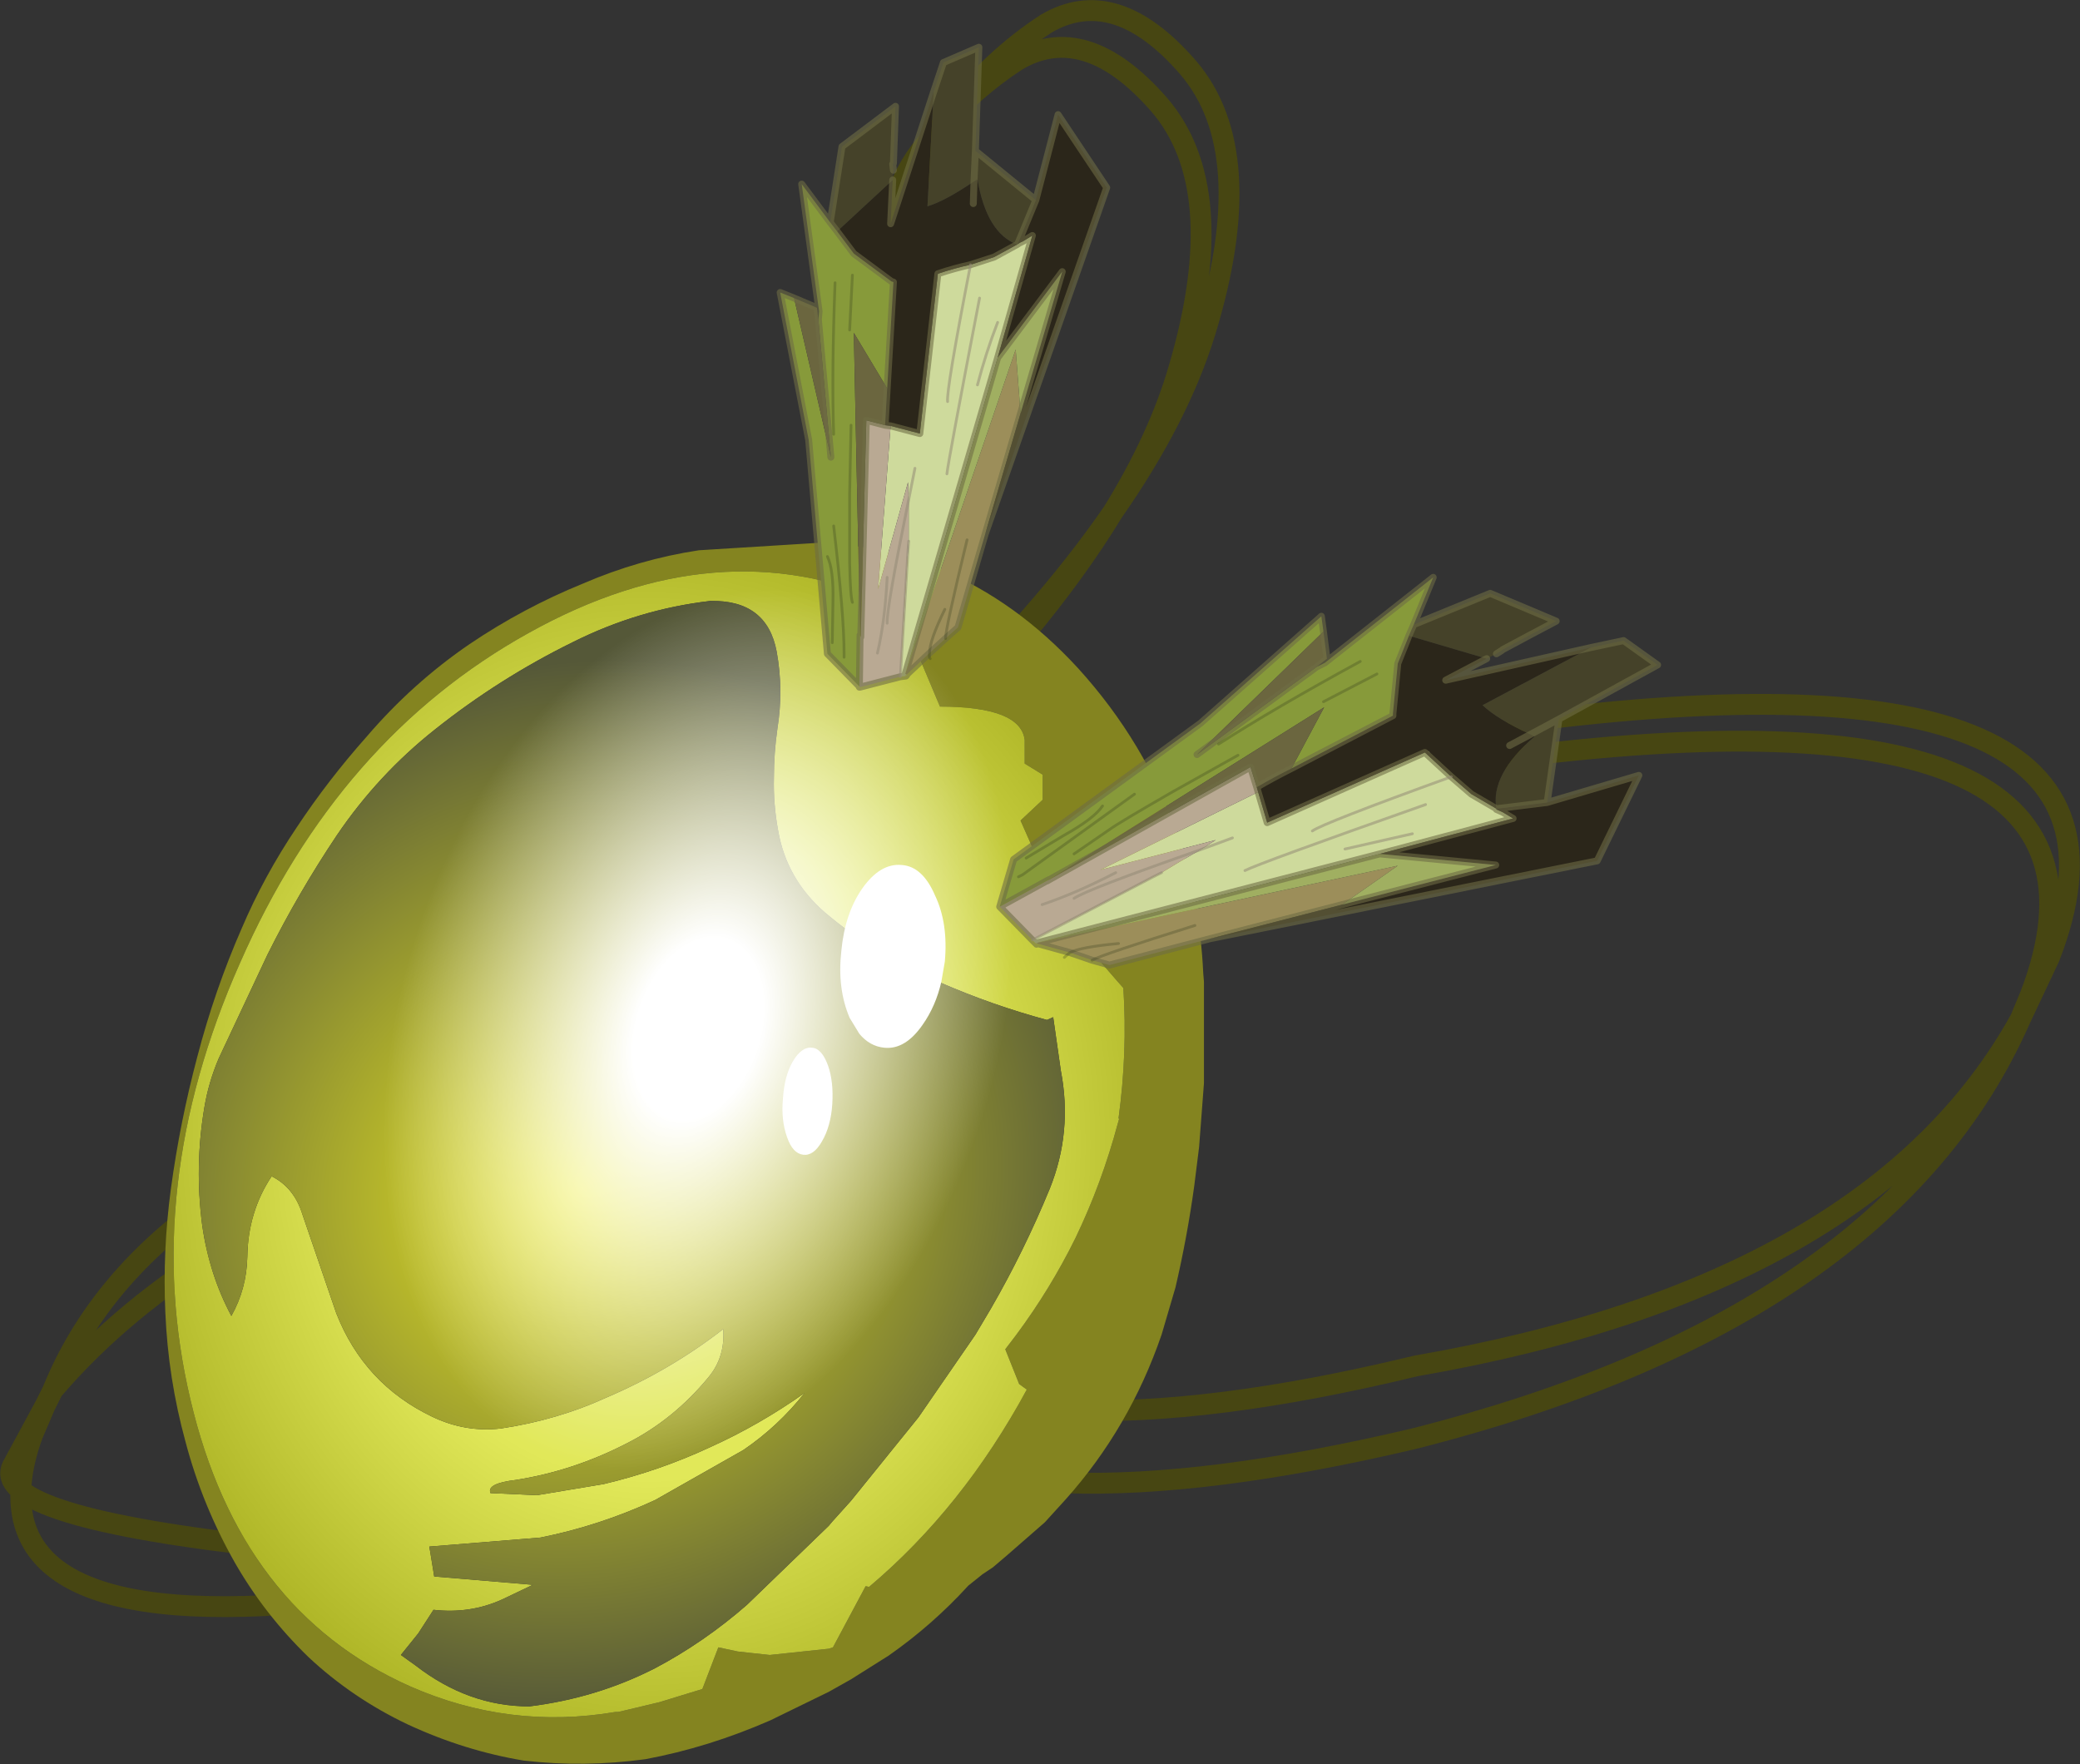 <?xml version="1.0"?>
<svg xmlns="http://www.w3.org/2000/svg" xmlns:xlink="http://www.w3.org/1999/xlink" width="149.7px" height="126.95px"><rect width="100%" height="100%" fill="#333333" stroke="none"/><g transform="matrix(1, 0, 0, 1, -133.15, -85.45)"><use xlink:href="#object-0" width="149.7" height="126.95" transform="matrix(1, 0, 0, 1, 133.15, 85.45)"/></g><defs><g transform="matrix(1, 0, 0, 1, -133.15, -85.45)" id="object-0"><path fill="none" stroke="#474612" stroke-width="1.5" stroke-linecap="round" stroke-linejoin="round" d="M199.3 98.3Q199.75 96.3 200.8 94.6L199.4 96.3Q197.85 98.35 197.3 100.95M200.8 94.6Q203.35 91.75 206.35 89.8Q211.25 86.9 216.55 92.95Q221.8 99 218 111.95Q216.55 116.95 213.25 122.3Q218 115.5 219.9 109.3Q223.85 96.35 218.65 90.3Q213.4 84.25 208.45 87.15Q204.6 89.65 201.45 93.65L200.8 94.6M193.45 181.2Q190.25 178.15 188.95 173.45Q185.45 160.65 190.7 149.75Q183.7 161.7 189.3 180.1Q190.4 183.65 192.8 186.2L194.4 187.65Q205.1 196 234.85 189Q269.05 180.35 278.55 158.8Q267.9 178.05 235.05 183.75Q205.3 190.95 194.4 182.05L193.45 181.2M213.25 122.3Q208.15 129.7 199.7 137.75Q193.75 143.4 190.7 149.75Q193.5 144.85 198.15 140.4Q208.05 130.85 213.25 122.3M242.35 137.45Q289.65 131.25 280.65 154.35L278.55 158.8L279.3 157Q288.05 133.9 240.85 140.1"/><path fill="none" stroke="#474612" stroke-width="1.5" stroke-linecap="round" stroke-linejoin="round" d="M171.6 161.35L178.65 161L179.5 161.05Q190.65 161.7 193.35 170Q196.2 178.95 192.7 186.75Q197.45 178.15 192.95 165.35Q189.45 155.45 171.6 157.65M178.65 161Q173.7 161.65 167.7 163.25Q143.2 170.1 136.95 185.5Q147.05 173.65 167.7 166.95Q174.2 165.2 179.5 164.55M183.5 198.55L186.55 195.4Q190.65 191.25 192.7 186.75Q190.8 190.25 187.55 193.5Q185.35 195.7 183.5 197.85M136.95 185.5L136.4 186.6L135.5 188.7Q134.7 190.9 134.65 192.7Q138.6 196 164.65 197.85M163.6 199.75Q134.15 204.4 134.65 192.7Q133.55 191.8 134.1 190.85L136.4 186.6"/><path fill-rule="evenodd" fill="#848420" stroke="none" d="M206.9 140.4L206.9 138.7Q206.6 136.3 200.8 136.3L197.8 129.15L197.1 128.85Q184.85 123.4 171.2 131Q157.5 138.6 150.4 154.8Q143.25 170.95 146.85 186.15Q150.4 201.35 162.65 206.8Q169.8 209.95 177.45 208.65L177.65 208.65L178.5 208.45L179.55 208.2L180.6 207.95L183.7 207L184.85 204L186.25 204.3L188.55 204.55L192.8 204.1L193.1 204L195.45 199.6L195.7 199.65Q202.45 193.95 207.05 185.45L206.5 185.05L205.5 182.55L206.3 181.5Q208.75 178.2 210.55 174.55Q212.45 170.6 213.6 166.3L213.7 165.95L213.65 165.95Q214.3 161.2 214 156.55L213.6 156.1L212.3 154.6L210.1 153.6L210.1 151.4L211.5 150.3L211.5 149.2L210.6 147.9L208.1 147.9L206.6 144.5L208.2 143L208.2 141.2L206.9 140.4M210.75 133.55Q215.6 138.9 217.85 145.4Q219.5 150.15 219.75 155.5L219.8 156.1L219.8 163.4L219.45 168L219.1 170.8Q218.6 174.45 217.75 178.1L216.75 181.5Q214.45 188.2 209.85 193.35L208.35 195L205.6 197.4L204.6 198.25L203.85 198.75L202.85 199.55Q200.25 202.4 197.1 204.6L194.4 206.3L192.8 207.2L188.6 209.25Q184.15 211.2 179.6 212.05Q175.2 212.65 170.85 212.15Q166.6 211.45 162.5 209.55Q158.5 207.65 155.35 204.7Q152.2 201.65 150.05 197.9Q147.7 193.75 146.5 189.2Q145.25 184.65 145.05 179.9Q144.85 175.45 145.45 171Q146.1 166.2 147.35 161.5Q148.6 156.7 150.55 152.25Q152.15 148.5 154.5 145Q156.75 141.6 159.55 138.45Q162.85 134.6 166.95 131.8Q170.8 129.2 175.1 127.45Q179.15 125.7 183.45 125.05L192.3 124.5Q196.7 124.75 200.8 126.4Q206.3 128.7 210.75 133.55"/><path fill-rule="evenodd" fill="url(#gradient-R9a264355237d7064a456b4dc596df0a1)" stroke="none" d="M206.9 140.4L208.2 141.2L208.2 143L206.6 144.5L208.1 147.9L210.6 147.9L211.5 149.2L211.5 150.3L210.1 151.4L210.1 153.6L212.3 154.6L213.6 156.1L214 156.55Q214.3 161.2 213.65 165.95L213.7 165.95L213.6 166.3Q212.45 170.6 210.55 174.55Q208.75 178.2 206.3 181.5L205.5 182.55L206.5 185.05L207.05 185.45Q202.45 193.95 195.7 199.65L195.45 199.6L193.1 204L192.8 204.1L188.55 204.55L186.25 204.3L184.85 204L183.7 207L180.6 207.95L179.55 208.2L178.5 208.45L177.65 208.65L177.45 208.65Q169.8 209.95 162.65 206.8Q150.4 201.35 146.85 186.15Q143.25 170.95 150.4 154.8Q157.5 138.6 171.2 131Q184.85 123.4 197.1 128.85L197.8 129.15L200.8 136.3Q206.6 136.3 206.9 138.7L206.9 140.4M174.4 131.65Q169.1 134.25 164.45 137.95Q160.35 141.2 157.4 145.55Q154.65 149.65 152.4 154.15L148.9 161.6Q148.15 163.35 147.85 165.2Q147.15 169.4 147.7 173.6Q148.2 177.15 149.8 180.15Q150.9 178.2 150.95 175.9Q151 172.65 152.7 170.1Q154.3 170.9 154.9 172.8L157.35 179.95Q159.35 185.05 164.25 187.4Q166.65 188.55 169.2 188.25Q173.25 187.65 176.85 186Q181.4 184.05 185.2 181.1Q185.35 183.1 184.15 184.55Q181.6 187.65 178.2 189.35Q174.4 191.3 170.3 191.95Q168.15 192.2 168.45 192.9L171.8 193.05L176.6 192.25Q180.6 191.3 184.25 189.6Q187.8 188 191.05 185.7Q189.15 188.1 186.65 189.8L180.3 193.4Q176.3 195.25 172.05 196.1L164.05 196.75L164.4 198.9L171.5 199.5L169.3 200.55Q167 201.6 164.35 201.3L163.25 203L162 204.55L163.05 205.3Q166.85 208.25 171.25 208.25Q176.1 207.65 180.3 205.5Q183.8 203.65 186.9 200.95L192.8 195.25L193.05 194.95L194.4 193.45L199.25 187.45L203.35 181.5L204.45 179.65Q206.85 175.5 208.7 171Q210.35 166.9 209.5 162.5L208.95 158.65L208.5 158.85Q204.6 157.8 200.8 156.15L200.7 156.1Q196.15 154.2 192.5 151.1Q189.75 148.7 189.15 145.2Q188.8 143.3 188.85 141.4Q188.85 139.65 189.1 137.9Q189.55 135.1 189.05 132.35Q188.35 128.6 184.25 128.7Q179.1 129.3 174.4 131.65"/><path fill-rule="evenodd" fill="url(#gradient-Rb29232afca2e843ad70db58a3fb44c63)" stroke="none" d="M174.4 131.65Q179.1 129.3 184.25 128.7Q188.35 128.6 189.05 132.35Q189.55 135.1 189.1 137.9Q188.85 139.65 188.85 141.4Q188.8 143.3 189.15 145.2Q189.75 148.7 192.5 151.1Q196.15 154.2 200.7 156.1L200.8 156.15Q204.6 157.8 208.5 158.85L208.95 158.65L209.5 162.5Q210.35 166.9 208.7 171Q206.85 175.5 204.45 179.65L203.35 181.5L199.25 187.45L194.4 193.45L193.05 194.95L192.8 195.25L186.9 200.95Q183.8 203.65 180.3 205.5Q176.1 207.65 171.25 208.25Q166.85 208.25 163.05 205.3L162 204.55L163.25 203L164.35 201.3Q167 201.6 169.3 200.55L171.5 199.5L164.4 198.9L164.05 196.75L172.05 196.1Q176.3 195.25 180.3 193.4L186.65 189.8Q189.15 188.1 191.05 185.7Q187.8 188 184.25 189.6Q180.6 191.3 176.6 192.25L171.8 193.05L168.45 192.9Q168.15 192.2 170.3 191.95Q174.4 191.3 178.2 189.35Q181.6 187.65 184.15 184.55Q185.35 183.1 185.2 181.1Q181.4 184.05 176.85 186Q173.25 187.65 169.2 188.25Q166.65 188.55 164.25 187.4Q159.35 185.05 157.35 179.95L154.9 172.8Q154.3 170.9 152.7 170.1Q151 172.65 150.95 175.9Q150.9 178.2 149.8 180.15Q148.2 177.15 147.7 173.6Q147.15 169.4 147.85 165.2Q148.15 163.35 148.9 161.6L152.4 154.15Q154.65 149.65 157.4 145.55Q160.35 141.2 164.45 137.95Q169.1 134.25 174.4 131.65"/><path fill-rule="evenodd" fill="url(#gradient-R1238c7546844d7e2b0e28d03757a2b9d)" stroke="none" d="M163.3 190.1Q153.8 183.05 152.9 169.15Q152.05 155.25 160.4 142.6Q168.7 129.9 181.3 125.95Q193.95 122 203.5 129.05Q213 136.05 213.9 149.95Q214.8 163.85 206.5 176.55Q198.15 189.15 185.5 193.1Q172.85 197.1 163.3 190.1"/><path fill-rule="evenodd" fill="#ffffff" stroke="none" d="M201.15 154.65L200.9 156.1Q200.5 157.85 199.55 159.2Q198.3 161 196.8 160.85Q195.75 160.75 195 159.85L194.3 158.7Q193.4 156.6 193.7 153.9Q193.95 151.2 195.2 149.4Q196.5 147.55 198.05 147.7Q199.55 147.8 200.45 149.9Q201.4 151.9 201.15 154.65M189.8 167.3Q189.35 166.05 189.5 164.5Q189.6 162.9 190.2 161.85Q190.85 160.75 191.6 160.85Q192.3 160.9 192.75 162.15Q193.15 163.3 193.05 164.9Q192.95 166.5 192.3 167.6Q191.7 168.65 190.95 168.55Q190.2 168.45 189.8 167.3"/><path fill-rule="evenodd" fill="#ceda9c" stroke="none" d="M207.45 153.1L207.7 153.35L207.75 153.3L207.8 153.35L207.8 153.3L232.45 146.9L242.05 144.35L241.3 143.9L240.85 143.7L240.85 143.65L239.05 142.6L237.6 141.35L235.7 139.6L224.35 144.65L223.7 142.45L212.35 148.05L220.65 145.9L219.55 146.6Q218.05 147.45 216.75 148.25L216.15 148.55L207.45 153.1M221.85 145.75L219.55 146.6L221.85 145.75M227.6 145.25Q228.35 144.7 237.6 141.35Q228.35 144.7 227.6 145.25M235.75 143.35Q223.7 147.6 222.75 148.1Q223.7 147.6 235.75 143.35M234.8 145.45L229.95 146.55L234.8 145.45"/><path fill-rule="evenodd" fill="#b9a993" stroke="none" d="M207.45 153.1L216.15 148.55L216.75 148.25Q218.05 147.45 219.55 146.6L220.65 145.9L212.35 148.05L223.7 142.45L223.6 142.1L223.15 140.65L208.5 148.85L208.65 148.75L205.1 150.7L205.15 150.75L207.45 153.1M210.45 150.1Q211.4 149.45 219.55 146.6Q211.4 149.45 210.45 150.1M213.45 148.25Q210.55 149.75 208.15 150.55Q210.55 149.75 213.45 148.25"/><path fill-rule="evenodd" fill="#cdcca9" stroke="none" d="M207.8 153.35L207.75 153.3L207.75 153.4L207.8 153.35M205.1 150.7L205.15 150.75L205.1 150.7M236.1 139.65L235.95 139.5L235.95 139.55L236.1 139.65"/><path fill-rule="evenodd" fill="#9c8e5a" stroke="none" d="M207.8 153.35L210.15 154L211.75 154.55L213 154.9L220.25 153L229.75 150.55L233.75 147.75L207.8 153.3L207.8 153.35M219.15 152.05Q212.45 154.15 211.75 154.55Q212.45 154.15 219.15 152.05M213.65 153.35Q210.95 153.6 210.15 154Q210.95 153.6 213.65 153.35"/><path fill-rule="evenodd" fill="#2b261a" stroke="none" d="M220.25 153L248.1 147.4L251.1 141.25L244.5 143.2L240.85 143.65L240.85 143.7L241.3 143.9L242.05 144.35L232.45 146.9L240.8 147.7L229.75 150.55L220.25 153M247.65 132.05L237.2 134.4L240.15 132.85L234.55 131.2L233.75 133.2L233.4 136.8L233.4 136.95L226.1 140.75Q224.8 141.4 223.6 142.1L223.7 142.45L224.35 144.65L235.7 139.6L237.6 141.35L239.05 142.6L240.85 143.65L241.3 143.9L240.85 143.65Q240.4 141.2 243.6 138.45L243.3 138.3Q240.9 137.2 239.85 136.2L247.65 132.05M236.1 139.65L235.95 139.55L235.95 139.5L236.1 139.65M241.8 139.1L243.3 138.3L241.8 139.1"/><path fill-rule="evenodd" fill="#454229" stroke="none" d="M244.5 143.2L245.35 137.2L252.45 133.3L250 131.55L247.65 132.05L239.85 136.2Q240.9 137.2 243.3 138.3L243.6 138.45Q240.4 141.2 240.85 143.65L240.85 143.7L240.85 143.65L244.5 143.2M240.15 132.85L240.85 132.5L241.25 132.25L241.3 132.2Q243.25 131.15 245.15 130.15L240.4 128.15L234.9 130.4L234.55 131.2L240.15 132.85M245.35 137.2L243.3 138.3L245.35 137.2"/><path fill-rule="evenodd" fill="#879a3a" stroke="none" d="M234.9 130.4L236.3 127L228.5 133.15L227.9 133.45L219.3 139.75L228.4 130.9L228.25 129.8L219.55 137.5L206.1 147.3L205.1 150.7L208.65 148.75L228.45 136.35L226.1 140.75L233.4 136.95L233.4 136.8L233.75 133.2L234.55 131.2L234.9 130.4M214.8 142.6L206.75 148.4L206.45 148.55L206.75 148.4L214.8 142.6M212.5 143.45Q211.9 144.35 209.75 145.55L207 147.2L209.75 145.55Q211.9 144.35 212.5 143.45M222.25 139.8L217.6 142.4Q213.6 144.7 213 145.15L210.45 146.9L213 145.15Q213.6 144.7 217.6 142.4L222.25 139.8M232.25 133.95L228.4 135.95L232.25 133.95M231.05 133.05Q224.9 136.4 220.85 139Q224.9 136.4 231.05 133.05"/><path fill-rule="evenodd" fill="#6b663f" stroke="none" d="M228.65 132.85L228.4 130.9L219.3 139.75L227.9 133.45L228.65 132.85M208.65 148.75L208.5 148.85L223.15 140.65L223.6 142.1Q224.8 141.4 226.1 140.75L228.45 136.35L208.65 148.75"/><path fill-rule="evenodd" fill="#a0af61" stroke="none" d="M207.8 153.3L233.75 147.75L229.75 150.55L240.8 147.7L232.45 146.9L207.8 153.3"/><path fill="none" stroke="#6f6d44" stroke-opacity="0.592" stroke-width="0.5" stroke-linecap="round" stroke-linejoin="round" d="M207.75 153.3L207.7 153.35L207.45 153.1L205.15 150.75L205.1 150.7L206.1 147.3L219.55 137.5L228.25 129.8L228.4 130.9L228.65 132.85L228.5 133.15L236.3 127L234.9 130.4L240.4 128.15L245.15 130.15Q243.25 131.15 241.3 132.2M207.8 153.35L207.75 153.3L207.75 153.4M207.8 153.35L210.15 154L211.75 154.55L213 154.9L220.25 153L248.1 147.4L251.1 141.25L244.5 143.2L245.35 137.2L252.45 133.3L250 131.55L247.65 132.05L237.2 134.4L240.15 132.85M240.85 132.5L241.25 132.25M205.15 150.75L205.1 150.7L208.65 148.75M208.5 148.85L223.15 140.65L223.6 142.1L223.7 142.45L224.35 144.65L235.7 139.6L237.6 141.35L239.05 142.6L240.85 143.65L240.85 143.7L241.3 143.9L242.05 144.35L232.45 146.9L207.8 153.3M229.75 150.55L220.25 153M234.55 131.2L233.75 133.2L233.4 136.8L233.4 136.95L226.1 140.75Q224.8 141.4 223.6 142.1M227.9 133.45L228.5 133.15M227.9 133.45L228.65 132.85M240.85 143.65L241.3 143.9M243.3 138.3L245.35 137.2M229.75 150.55L240.8 147.7L232.45 146.9M244.5 143.2L240.85 143.65M219.3 139.75L227.9 133.45M234.9 130.4L234.55 131.2M243.3 138.3L241.8 139.1"/><path fill="none" stroke="#938975" stroke-opacity="0.533" stroke-width="0.2" stroke-linecap="round" stroke-linejoin="round" d="M207.45 153.1L216.15 148.55L216.75 148.25M219.55 146.6L221.85 145.75M219.55 146.6Q211.4 149.45 210.45 150.1M208.15 150.55Q210.55 149.75 213.45 148.25M237.6 141.35Q228.35 144.7 227.6 145.25M222.75 148.1Q223.7 147.6 235.75 143.35M229.95 146.55L234.8 145.45"/><path fill="none" stroke="#33381d" stroke-opacity="0.271" stroke-width="0.2" stroke-linecap="round" stroke-linejoin="round" d="M210.15 154L209.75 154.35M206.45 148.55L206.75 148.4L214.8 142.6M207 147.2L209.75 145.55Q211.9 144.35 212.5 143.45M210.45 146.9L213 145.15Q213.6 144.7 217.6 142.4L222.25 139.8M228.4 135.95L232.25 133.95M211.75 154.55Q212.45 154.15 219.15 152.05M210.15 154Q210.95 153.6 213.65 153.35M220.85 139Q224.9 136.4 231.05 133.05"/><path fill-rule="evenodd" fill="#cdcca9" stroke="none" d="M198.3 134.05L198.4 134.05L198.4 134L198.3 134.05M195 134.85L195 134.9L195.05 134.9L195 134.85M200.85 104.85L200.75 104.95L200.85 104.85"/><path fill-rule="evenodd" fill="#9c8e5a" stroke="none" d="M198.4 134L200.05 132.45L201.2 131.4L202.1 130.6L204.05 123.9L206.6 115.2L206.25 110.6L198.3 133.95L198.4 134M201.15 129.3Q200.05 131.55 200.05 132.45Q200.05 131.55 201.15 129.3M202.75 124.3Q201.2 130.7 201.2 131.4Q201.2 130.7 202.75 124.3"/><path fill-rule="evenodd" fill="#ceda9c" stroke="none" d="M198.4 134L198.3 133.95L204.95 111.2L207.45 102.4L206.8 102.8Q206.55 102.9 206.35 103.05L204.7 103.95Q203.8 104.25 203 104.5Q201.85 104.75 200.65 105.15L199.35 116.65L197.25 116.1L196.35 127.85L198.5 120.15L198.55 121.4L198.55 124.4L198.5 125.05L197.95 134.15L198.35 134.1L198.3 134.05L198.4 134M199 119.15L198.55 121.4L199 119.15M201.35 114.35Q201.25 113.5 203 104.5Q201.25 113.5 201.35 114.35M204.95 108.65Q204.1 110.85 203.5 113.15Q204.1 110.85 204.95 108.65M203.65 106.9Q201.4 118.6 201.3 119.55Q201.4 118.6 203.65 106.9"/><path fill-rule="evenodd" fill="#b9a993" stroke="none" d="M197.95 134.15L198.5 125.05L198.55 124.4L198.55 121.4L198.5 120.15L196.35 127.85L197.25 116.1L196.85 116.05L195.5 115.7L195.1 131.3L195.05 131.15L195 134.85L195.05 134.9L197.95 134.15M197 130.3Q196.95 129.25 198.55 121.4Q196.95 129.25 197 130.3M197 127Q196.85 130.1 196.3 132.45Q196.85 130.1 197 127"/><path fill-rule="evenodd" fill="#2b261a" stroke="none" d="M204.05 123.9L212.8 98.95L209.3 93.7L207.7 99.85L206.4 103L206.35 103.05Q206.55 102.9 206.8 102.8L207.45 102.4L204.95 111.2L209.6 105L206.6 115.2L204.05 123.9M200.35 92.05L197.25 101.55L197.4 98.4L193.4 102.1L194.6 103.7L197.3 105.7L197.45 105.75L197 113.4L196.85 116.05L197.25 116.1L199.35 116.65L200.65 105.15Q201.85 104.75 203 104.5Q203.8 104.25 204.7 103.95L206.35 103.05Q204.15 102.2 203.5 98.35L203.25 98.5Q201.2 99.9 199.9 100.3L200.35 92.05M206.8 102.8L206.4 103L206.8 102.8M200.85 104.85L200.75 104.95L200.85 104.85M203.2 100.1L203.25 98.5L203.2 100.1"/><path fill-rule="evenodd" fill="#454229" stroke="none" d="M207.7 99.85L203.35 96.3L203.6 88.85L201.05 89.95L200.35 92.05L199.9 100.3Q201.2 99.9 203.25 98.5L203.5 98.35Q204.15 102.2 206.35 103.05L206.4 103L206.35 103.05L206.4 103L207.7 99.85M197.4 98.4L197.45 97.7L197.4 97.25L197.45 97.2L197.6 93.1L193.75 96L192.9 101.45L193.4 102.1L197.4 98.4M203.35 96.3L203.25 98.5L203.35 96.3"/><path fill-rule="evenodd" fill="#879a3a" stroke="none" d="M192.9 101.45L190.85 98.7L192.1 107.85L192.05 108.45L192.95 118.35L190.3 106.9L189.3 106.5L191.35 117.1L192.7 132.5L195 134.85L195.05 131.15L194.6 109.4L197 113.4L197.45 105.75L197.3 105.7L194.6 103.7L193.4 102.1L192.9 101.45M193.15 123.3Q193.9 129.7 193.9 132.5L193.9 132.75L193.9 132.5Q193.9 129.7 193.15 123.3M194.4 116.05L194.3 120.95L194.3 125.95Q194.35 128.4 194.5 128.8Q194.35 128.4 194.3 125.95L194.3 120.95L194.4 116.05M192.7 125.5Q193.15 126.45 193.1 128.7L193.05 131.7L193.1 128.7Q193.15 126.45 192.7 125.5M194.5 105.25L194.3 109.2L194.5 105.25M193.25 105.8Q193 112.25 193.15 116.7Q193 112.25 193.25 105.8"/><path fill-rule="evenodd" fill="#6b663f" stroke="none" d="M191.95 107.6L190.3 106.9L192.95 118.35L192.05 108.45L191.95 107.6M195.05 131.15L195.1 131.3L195.5 115.7L196.85 116.05L197 113.4L194.6 109.4L195.05 131.15"/><path fill-rule="evenodd" fill="#a0af61" stroke="none" d="M198.3 133.95L206.25 110.6L206.6 115.2L209.6 105L204.95 111.2L198.3 133.95"/><path fill="none" stroke="#6f6d44" stroke-opacity="0.592" stroke-width="0.5" stroke-linecap="round" stroke-linejoin="round" d="M198.3 134.05L198.4 134.05M198.4 134L200.05 132.45L201.2 131.4L202.1 130.6L204.05 123.9L212.8 98.95L209.3 93.7L207.7 99.85L203.35 96.3L203.6 88.85L201.05 89.95L200.35 92.05L197.25 101.55L197.4 98.4M198.4 134L198.3 134.05L198.35 134.1L197.95 134.15L195.05 134.9L195 134.9L195 134.85L192.7 132.5L191.35 117.1L189.3 106.5L190.3 106.9L191.95 107.6L192.1 107.85L190.85 98.7L192.9 101.45L193.75 96L197.6 93.1L197.45 97.2M197.45 97.7L197.4 97.25M195.05 134.9L195 134.85L195.05 131.15M195.1 131.3L195.5 115.7L196.85 116.05L197.25 116.1L199.35 116.65L200.65 105.15Q201.85 104.75 203 104.5Q203.8 104.25 204.7 103.95L206.35 103.05Q206.55 102.9 206.8 102.8L207.45 102.4L204.95 111.2L198.3 133.95M206.6 115.2L204.05 123.9M192.05 108.45L191.95 107.6M192.05 108.45L192.1 107.85M193.4 102.1L194.6 103.7L197.3 105.7L197.45 105.75L197 113.4L196.85 116.05M206.4 103L206.35 103.05L206.4 103L206.8 102.8M203.25 98.5L203.35 96.3M206.6 115.2L209.6 105L204.95 111.2M207.7 99.85L206.4 103M192.95 118.35L192.05 108.45M192.9 101.45L193.4 102.1M203.25 98.5L203.2 100.1"/><path fill="none" stroke="#33381d" stroke-opacity="0.271" stroke-width="0.2" stroke-linecap="round" stroke-linejoin="round" d="M200.05 132.45Q200 132.75 200.1 132.85M193.9 132.75L193.9 132.5Q193.9 129.7 193.15 123.3M194.5 128.8Q194.35 128.4 194.3 125.95L194.3 120.95L194.4 116.05M193.05 131.7L193.1 128.7Q193.15 126.45 192.7 125.5M194.3 109.2L194.5 105.25M193.15 116.7Q193 112.25 193.25 105.8M200.05 132.45Q200.05 131.55 201.15 129.3M201.2 131.4Q201.2 130.7 202.75 124.3"/><path fill="none" stroke="#938975" stroke-opacity="0.533" stroke-width="0.2" stroke-linecap="round" stroke-linejoin="round" d="M197.95 134.15L198.5 125.05L198.55 124.4M198.55 121.4L199 119.15M198.55 121.4Q196.95 129.25 197 130.3M196.3 132.45Q196.85 130.1 197 127M203 104.5Q201.25 113.5 201.35 114.35M203.5 113.15Q204.1 110.85 204.95 108.65M201.3 119.55Q201.4 118.6 203.65 106.9"/></g><radialGradient gradientTransform="matrix(0.061, 0, 0, 0.07, 179.85, 167.8)" gradientUnits="userSpaceOnUse" spreadMethod="pad" id="gradient-R9a264355237d7064a456b4dc596df0a1" cx="0" cy="0" r="819.2"><stop offset="0.42" stop-color="#e1e859"/><stop offset="0.788" stop-color="#adb425"/></radialGradient><radialGradient gradientTransform="matrix(0.058, -0.044, 0.042, 0.054, 175, 171)" gradientUnits="userSpaceOnUse" spreadMethod="pad" id="gradient-Rb29232afca2e843ad70db58a3fb44c63" cx="0" cy="0" r="819.2"><stop offset="0" stop-color="#eceb24"/><stop offset="0.667" stop-color="#555838"/></radialGradient><radialGradient gradientTransform="matrix(0.028, 0.011, -0.015, 0.043, 183.4, 159.5)" gradientUnits="userSpaceOnUse" spreadMethod="pad" id="gradient-R1238c7546844d7e2b0e28d03757a2b9d" cx="0" cy="0" r="819.2"><stop offset="0.18" stop-color="#ffffff"/><stop offset="0.871" stop-color="#ffffff" stop-opacity="0"/></radialGradient></defs></svg>

